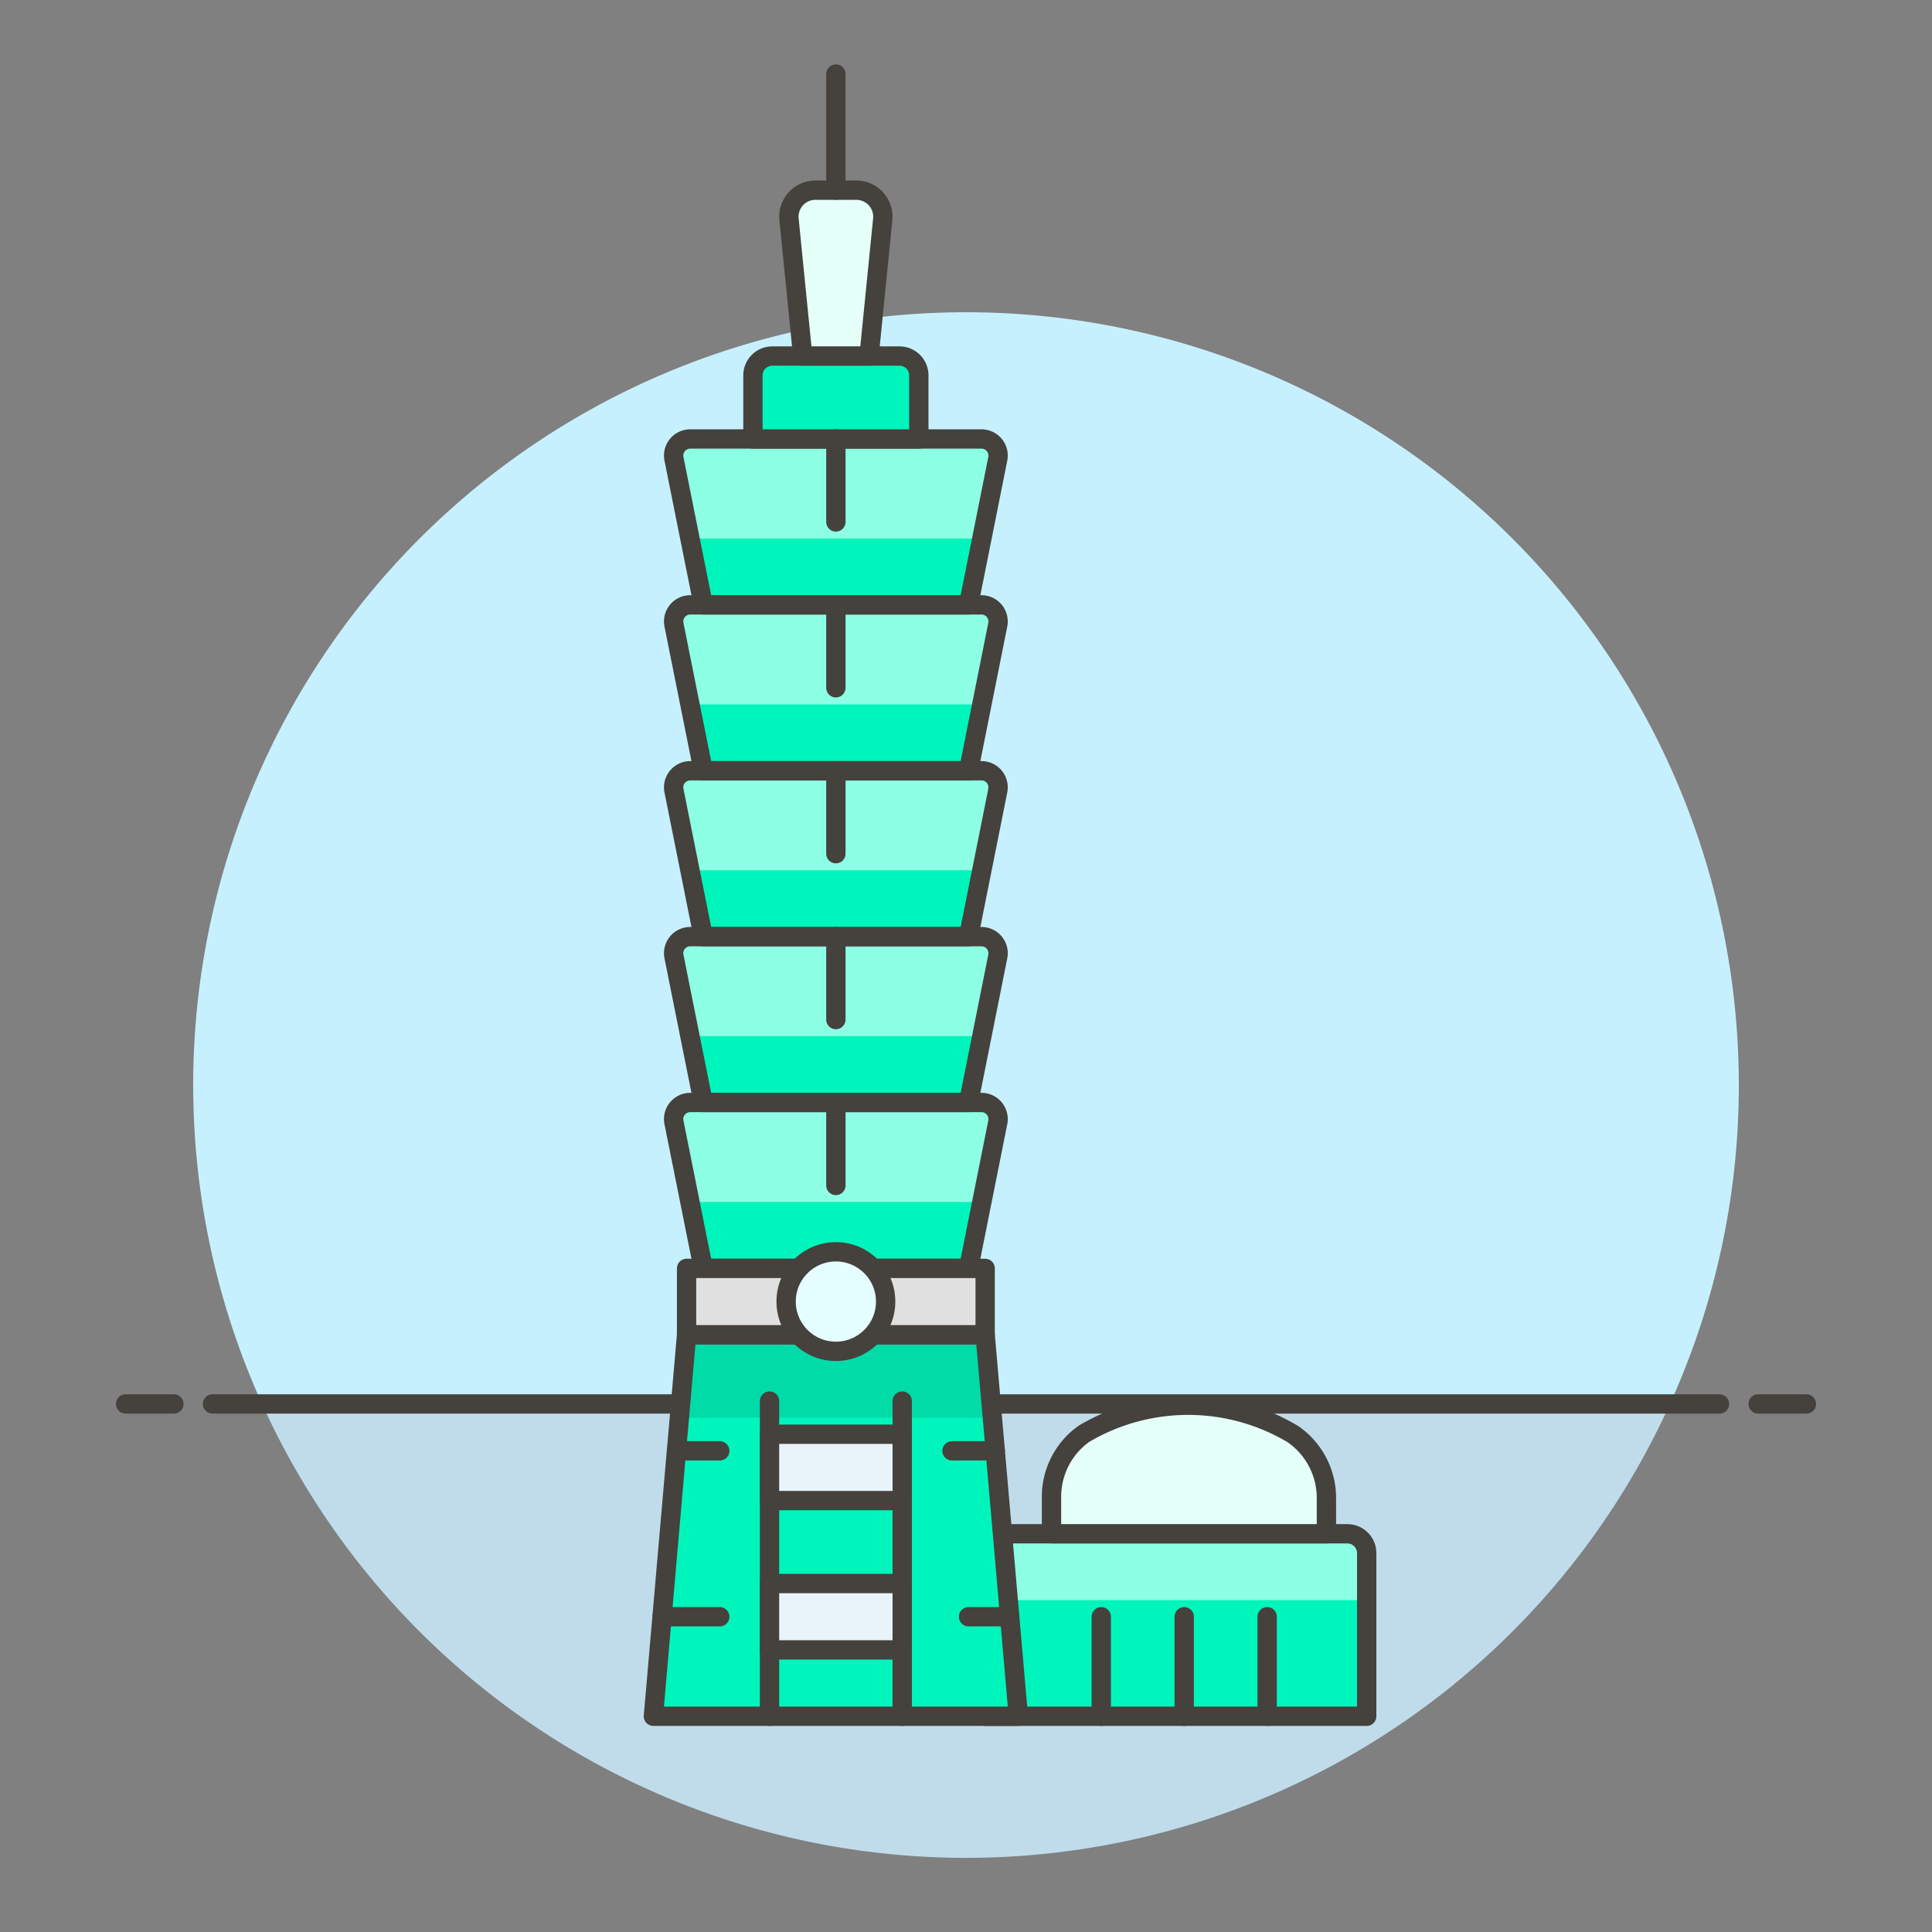 <svg xmlns="http://www.w3.org/2000/svg" viewBox="0 0 100 100"><rect x="0" y="0" width="100" height="100" fill="#808080" stroke="none"/><g class="nc-icon-wrapper"><defs/><path class="a" d="M90 56.167a40 40 0 1 0-76.436 16.5h72.872A39.844 39.844 0 0 0 90 56.167z" style="" fill="#c7f0ff"/><path class="b" d="M13.564 72.667a40 40 0 0 0 72.872 0z" style="" fill="#c0dceb"/><g><path class="c" d="M11 72.667h78" fill="none" stroke="#45413c" stroke-linecap="round" stroke-linejoin="round"/><path class="c" d="M6.5 72.667H9" fill="none" stroke="#45413c" stroke-linecap="round" stroke-linejoin="round"/><path class="c" d="M91 72.667h2.5" fill="none" stroke="#45413c" stroke-linecap="round" stroke-linejoin="round"/></g><g><path class="d" d="M50.992 88.833H70.74v-8.444a1 1 0 0 0-1-1H50.992z" style="" fill="#00f5bc"/><path class="e" d="M69.366 79.389H50.992v3.434H70.74v-2.06a1.374 1.374 0 0 0-1.374-1.374z" style="" fill="#8cffe4"/><path class="c" d="M50.992 88.833H70.74v-8.444a1 1 0 0 0-1-1H50.992z" fill="none" stroke="#45413c" stroke-linecap="round" stroke-linejoin="round"/><path class="f" d="M66.923 74.231a10.582 10.582 0 0 0-10.817-.019 4 4 0 0 0-1.68 3.325v1.852h14.229v-1.8a4.02 4.02 0 0 0-1.732-3.358z" stroke="#45413c" stroke-linecap="round" stroke-linejoin="round" fill="#e5fff9"/><path class="c" d="M57.002 88.833v-5.151" fill="none" stroke="#45413c" stroke-linecap="round" stroke-linejoin="round"/><path class="c" d="M61.295 88.833v-5.151" fill="none" stroke="#45413c" stroke-linecap="round" stroke-linejoin="round"/><path class="c" d="M65.588 88.833v-5.151" fill="none" stroke="#45413c" stroke-linecap="round" stroke-linejoin="round"/><path class="d" d="M50.8 22.722H35.726a.859.859 0 0 0-.842 1.027l1.516 7.559h13.733l1.512-7.559a.859.859 0 0 0-.845-1.027z" style="" fill="#00f5bc"/><path class="e" d="M35.709 27.874H50.82l.825-4.125a.859.859 0 0 0-.842-1.027H35.726a.859.859 0 0 0-.842 1.027z" style="" fill="#8cffe4"/><path class="d" d="M50.8 31.308H35.726a.859.859 0 0 0-.842 1.027l1.516 7.559h13.733l1.512-7.559a.859.859 0 0 0-.845-1.027z" style="" fill="#00f5bc"/><path class="e" d="M35.709 36.46H50.82l.825-4.125a.859.859 0 0 0-.842-1.027H35.726a.859.859 0 0 0-.842 1.027z" style="" fill="#8cffe4"/><path class="d" d="M50.8 39.894H35.726a.859.859 0 0 0-.842 1.027L36.4 48.48h13.733l1.512-7.559a.859.859 0 0 0-.845-1.027z" style="" fill="#00f5bc"/><path class="e" d="M35.709 45.045H50.82l.825-4.124a.859.859 0 0 0-.842-1.027H35.726a.859.859 0 0 0-.842 1.027z" style="" fill="#8cffe4"/><path class="d" d="M50.8 48.48H35.726a.858.858 0 0 0-.842 1.027l1.516 7.559h13.733l1.512-7.559a.858.858 0 0 0-.845-1.027z" style="" fill="#00f5bc"/><path class="e" d="M35.709 53.631H50.82l.825-4.124a.858.858 0 0 0-.845-1.027H35.726a.859.859 0 0 0-.842 1.027z" style="" fill="#8cffe4"/><path class="d" d="M50.8 57.066H35.726a.858.858 0 0 0-.842 1.027l1.516 7.559h13.733l1.512-7.559a.858.858 0 0 0-.845-1.027z" style="" fill="#00f5bc"/><path class="e" d="M35.709 62.217H50.82l.825-4.124a.858.858 0 0 0-.842-1.027H35.726a.859.859 0 0 0-.842 1.027z" style="" fill="#8cffe4"/><path class="d" d="M52.709 88.833H33.82l1.717-19.747h15.455l1.717 19.747z" style="" fill="#00f5bc"/><path class="g" d="M51.365 73.379l-.373-4.293H35.537l-.373 4.293h16.201z" style="" fill="#00dba8"/><path class="c" d="M52.709 88.833H33.82l1.717-19.747h15.455l1.717 19.747z" fill="none" stroke="#45413c" stroke-linecap="round" stroke-linejoin="round"/><path class="c" d="M50.8 57.066H35.726a.858.858 0 0 0-.842 1.027l1.516 7.559h13.733l1.512-7.559a.858.858 0 0 0-.845-1.027z" fill="none" stroke="#45413c" stroke-linecap="round" stroke-linejoin="round"/><path class="c" d="M50.8 48.48H35.726a.858.858 0 0 0-.842 1.027l1.516 7.559h13.733l1.512-7.559a.858.858 0 0 0-.845-1.027z" fill="none" stroke="#45413c" stroke-linecap="round" stroke-linejoin="round"/><path class="c" d="M50.8 39.894H35.726a.859.859 0 0 0-.842 1.027L36.4 48.48h13.733l1.512-7.559a.859.859 0 0 0-.845-1.027z" fill="none" stroke="#45413c" stroke-linecap="round" stroke-linejoin="round"/><path class="c" d="M50.8 31.308H35.726a.859.859 0 0 0-.842 1.027l1.516 7.559h13.733l1.512-7.559a.859.859 0 0 0-.845-1.027z" fill="none" stroke="#45413c" stroke-linecap="round" stroke-linejoin="round"/><path class="c" d="M50.8 22.722H35.726a.859.859 0 0 0-.842 1.027l1.516 7.559h13.733l1.512-7.559a.859.859 0 0 0-.845-1.027z" fill="none" stroke="#45413c" stroke-linecap="round" stroke-linejoin="round"/><path class="h" d="M46.558 18.429h-6.586a1 1 0 0 0-1 1v3.293h8.586v-3.293a1 1 0 0 0-1-1z" stroke="#45413c" stroke-linecap="round" stroke-linejoin="round" fill="#00f5bc"/><path class="f" d="M44.323 9.843h-2.116a1.374 1.374 0 0 0-1.367 1.511l.708 7.075h3.434l.708-7.075a1.375 1.375 0 0 0-1.367-1.511z" stroke="#45413c" stroke-linecap="round" stroke-linejoin="round" fill="#e5fff9"/><path class="c" d="M43.265 9.843v-6.01" fill="none" stroke="#45413c" stroke-linecap="round" stroke-linejoin="round"/><path class="i" d="M35.537 65.652h15.455v3.434H35.537z" stroke="#45413c" stroke-linecap="round" stroke-linejoin="round" fill="#e0e0e0"/><path class="c" d="M39.83 72.52v16.313" fill="none" stroke="#45413c" stroke-linecap="round" stroke-linejoin="round"/><path class="c" d="M46.699 72.52v16.313" fill="none" stroke="#45413c" stroke-linecap="round" stroke-linejoin="round"/><path class="j" d="M39.83 74.237h6.869v3.434H39.83z" stroke="#45413c" stroke-linecap="round" stroke-linejoin="round" fill="#e8f4fa"/><path class="j" d="M39.83 81.965h6.869v3.434H39.83z" stroke="#45413c" stroke-linecap="round" stroke-linejoin="round" fill="#e8f4fa"/><path class="c" d="M34.268 83.682h2.987" fill="none" stroke="#45413c" stroke-linecap="round" stroke-linejoin="round"/><path class="c" d="M35.015 75.096h2.24" fill="none" stroke="#45413c" stroke-linecap="round" stroke-linejoin="round"/><path class="c" d="M51.515 75.096h-2.24" fill="none" stroke="#45413c" stroke-linecap="round" stroke-linejoin="round"/><path class="c" d="M52.261 83.682h-2.128" fill="none" stroke="#45413c" stroke-linecap="round" stroke-linejoin="round"/><path class="c" d="M43.265 57.066v4.293" fill="none" stroke="#45413c" stroke-linecap="round" stroke-linejoin="round"/><path class="c" d="M43.265 48.48v4.293" fill="none" stroke="#45413c" stroke-linecap="round" stroke-linejoin="round"/><path class="c" d="M43.265 39.894v4.293" fill="none" stroke="#45413c" stroke-linecap="round" stroke-linejoin="round"/><path class="c" d="M43.265 31.308v4.293" fill="none" stroke="#45413c" stroke-linecap="round" stroke-linejoin="round"/><path class="c" d="M43.265 22.722v4.293" fill="none" stroke="#45413c" stroke-linecap="round" stroke-linejoin="round"/><circle class="k" cx="43.265" cy="67.369" r="2.576" stroke="#45413c" stroke-linecap="round" stroke-linejoin="round" fill="#e5feff"/></g></g></svg>